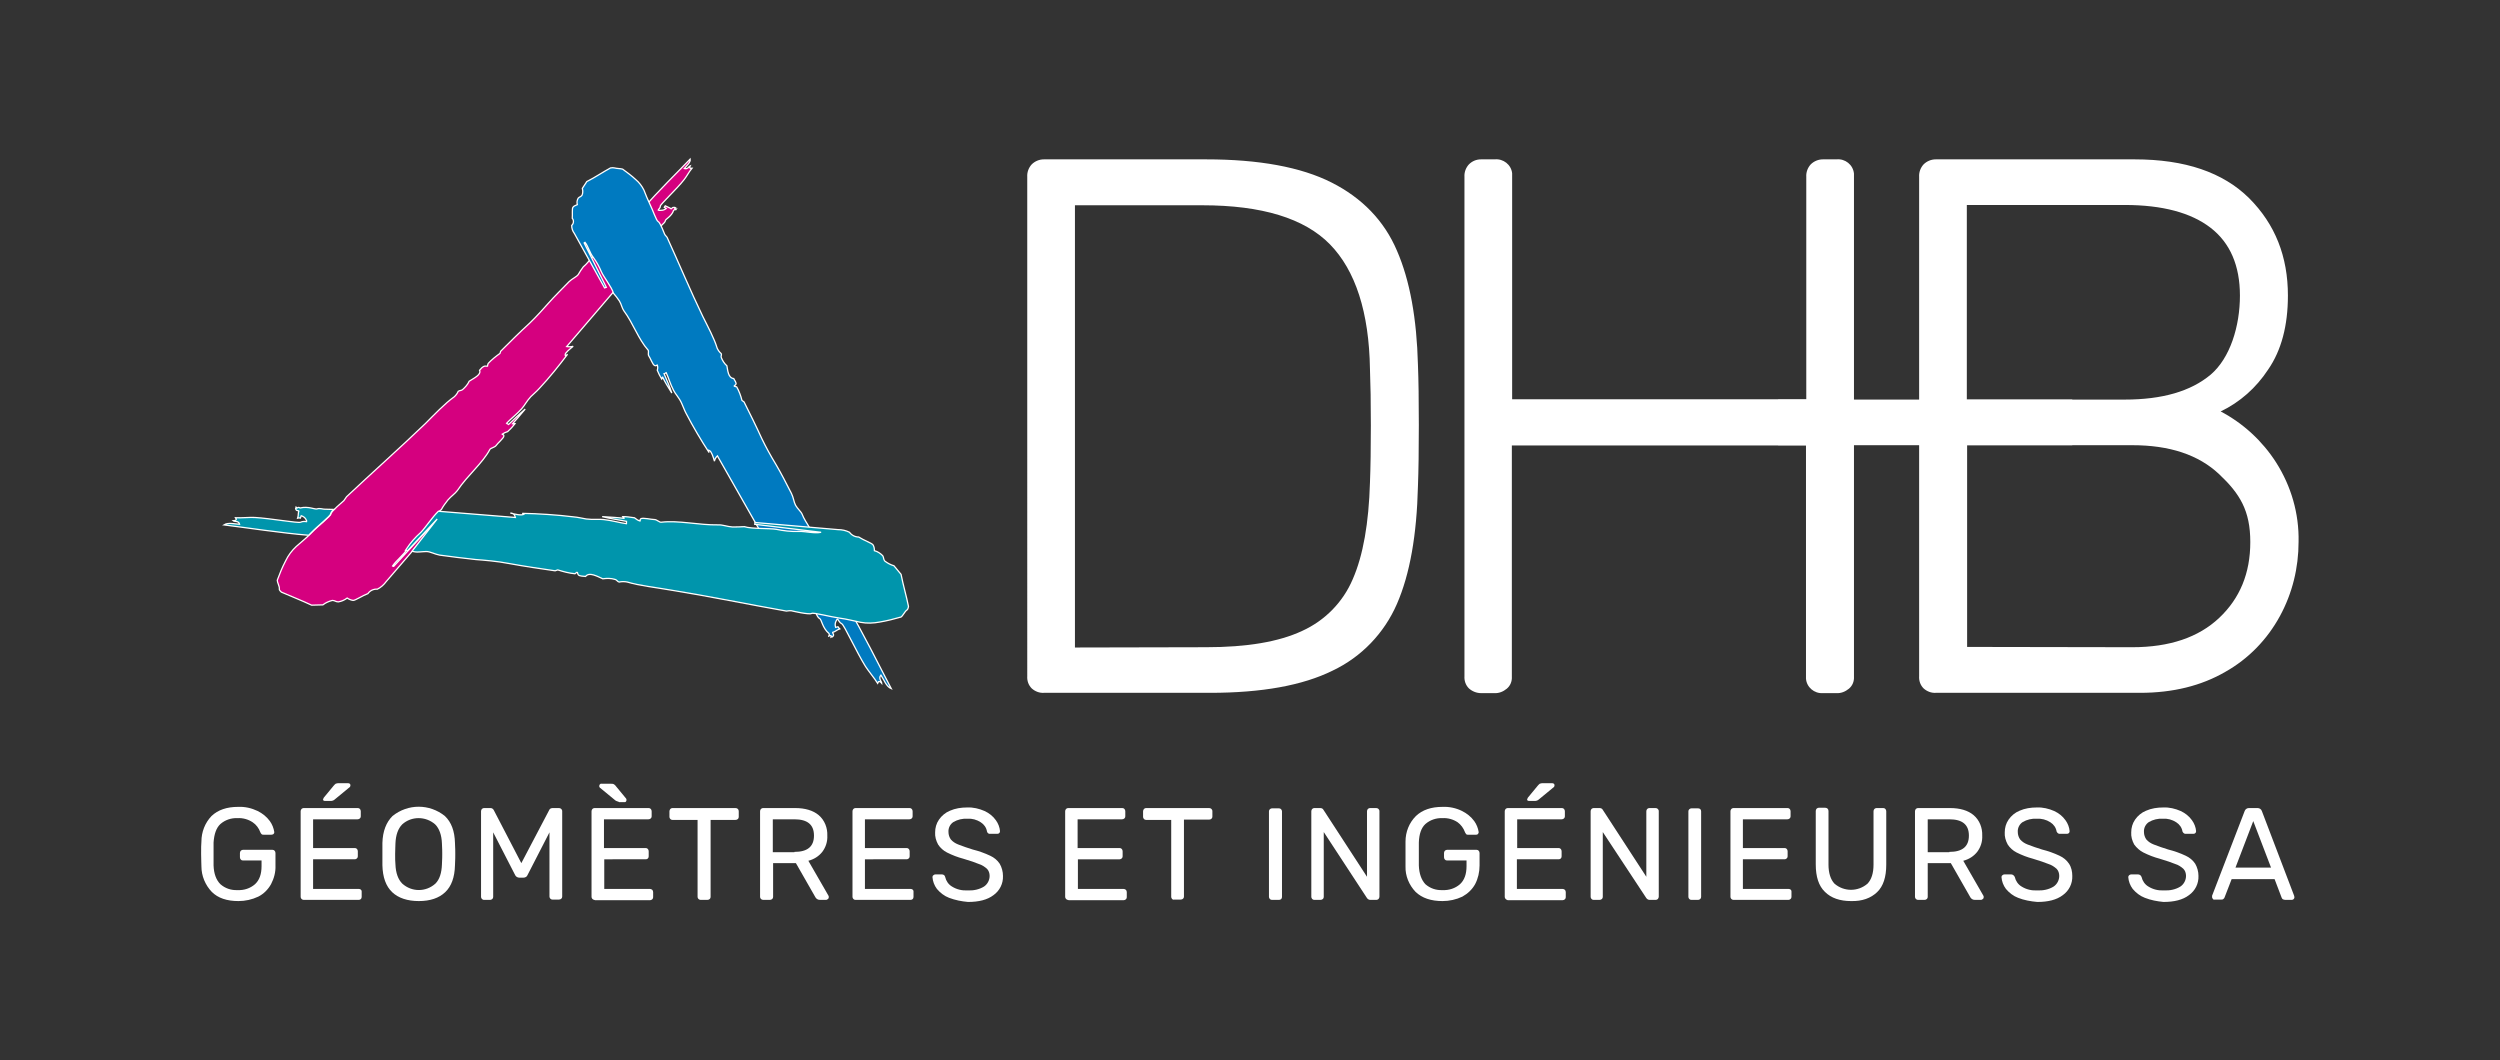 <?xml version="1.0" encoding="utf-8"?>
<!-- Generator: Adobe Illustrator 25.4.1, SVG Export Plug-In . SVG Version: 6.00 Build 0)  -->
<svg version="1.1" id="Calque_1" xmlns="http://www.w3.org/2000/svg" xmlns:xlink="http://www.w3.org/1999/xlink" x="0px" y="0px"
	 viewBox="0 0 844 358" style="enable-background:new 0 0 844 358;" xml:space="preserve">
<rect x="0" y="0" width="844" height="358" fill="#333333" stroke="none"/>
<style type="text/css">
	.st0{fill:#FFFFFF;}
	.st1{fill-rule:evenodd;clip-rule:evenodd;fill:#D5007F;stroke:#FFFFFF;stroke-width:0.43;stroke-miterlimit:3.86;}
	.st2{fill-rule:evenodd;clip-rule:evenodd;fill:#007AC0;stroke:#FFFFFF;stroke-width:0.43;stroke-miterlimit:3.86;}
	.st3{fill-rule:evenodd;clip-rule:evenodd;fill:#0095AC;stroke:#FFFFFF;stroke-width:0.43;stroke-miterlimit:3.86;}
</style>
<path class="st0" d="M71.5,301.1c-2.2-2.3-3.5-5.4-3.5-8.6c0-0.9-0.1-2.3-0.1-4.2s0-3.3,0.1-4.2c0-3.2,1.2-6.3,3.4-8.6
	c2.2-2.1,5.2-3.1,9-3.1c2.3-0.1,4.5,0.4,6.6,1.4c1.6,0.8,3,1.9,4.1,3.4c0.8,1.1,1.3,2.4,1.5,3.7v0.1c0,0.2-0.1,0.4-0.3,0.6
	c-0.2,0.1-0.4,0.2-0.7,0.2h-2.6c-0.2,0-0.5,0-0.7-0.2c-0.2-0.2-0.3-0.4-0.4-0.6c-0.5-1.4-1.4-2.6-2.6-3.4c-1.5-1-3.3-1.5-5.1-1.4
	c-2.1-0.1-4.2,0.6-5.8,2c-1.4,1.3-2.1,3.4-2.3,6.2c0,0.9,0,2.2,0,3.9s0,3.1,0,3.9c0.1,2.8,0.9,4.9,2.3,6.3c1.6,1.4,3.6,2.1,5.8,2
	c2.2,0.1,4.3-0.6,5.9-2c1.5-1.4,2.2-3.4,2.2-6.1v-1.9H82c-0.3,0-0.5-0.1-0.7-0.3c-0.2-0.2-0.3-0.5-0.3-0.8V288
	c0-0.3,0.1-0.6,0.3-0.8c0.2-0.2,0.5-0.3,0.7-0.3h10c0.3,0,0.5,0.1,0.7,0.3c0.2,0.2,0.3,0.5,0.3,0.8v4.2c0.1,2.2-0.5,4.4-1.5,6.3
	c-1,1.8-2.5,3.3-4.3,4.2c-2.1,1-4.4,1.5-6.7,1.5C76.6,304.2,73.6,303.2,71.5,301.1z"/>
<path class="st0" d="M101.8,303.5c-0.2-0.2-0.3-0.5-0.3-0.7v-28.9c0-0.3,0.1-0.6,0.3-0.8c0.2-0.2,0.5-0.3,0.7-0.3h18.3
	c0.3,0,0.5,0.1,0.7,0.3c0.2,0.2,0.3,0.5,0.3,0.8v1.7c0,0.3-0.1,0.5-0.3,0.7c-0.2,0.2-0.5,0.3-0.8,0.3h-15v9.7h14.1
	c0.3,0,0.5,0.1,0.7,0.3c0.2,0.2,0.3,0.5,0.3,0.8v1.7c0,0.3-0.1,0.5-0.3,0.7c-0.2,0.2-0.5,0.3-0.7,0.3h-14.1v10h15.4
	c0.5,0,1,0.3,1,0.8c0,0.1,0,0.1,0,0.2v1.7c0,0.6-0.4,1-1,1h-18.6C102.3,303.8,102,303.7,101.8,303.5z M109.1,269.9
	c0-0.2,0.1-0.4,0.2-0.6l3.3-4c0.2-0.3,0.5-0.5,0.7-0.7c0.3-0.1,0.6-0.2,0.9-0.2h3.3c0.2,0,0.5,0.1,0.6,0.2c0.2,0.2,0.2,0.4,0.2,0.6
	c0,0.2-0.1,0.4-0.2,0.5l-5.1,4.2c-0.2,0.2-0.4,0.3-0.7,0.4c-0.3,0.1-0.5,0.1-0.8,0.1h-1.8c-0.3,0-0.7-0.2-0.7-0.5
	C109.1,270,109.1,269.9,109.1,269.9z"/>
<path class="st0" d="M132.4,301.2c-2.1-2-3.2-5-3.3-9.1c0-0.9,0-2.1,0-3.8s0-2.9,0-3.7c0.1-4,1.3-7,3.4-9.1c5.2-4.2,12.5-4.2,17.7,0
	c2.2,2.1,3.3,5.1,3.4,9.1c0.1,1.7,0.1,3,0.1,3.7c0,0.7,0,2-0.1,3.8c-0.1,4.1-1.2,7.1-3.3,9.1c-2.1,2-5.1,3-8.9,3
	S134.5,303.2,132.4,301.2z M147,298.3c1.4-1.4,2.1-3.6,2.2-6.5c0.1-1.8,0.1-2.9,0.1-3.5s0-1.8-0.1-3.5c-0.1-2.9-0.9-5.1-2.3-6.5
	c-3.2-2.8-8-2.8-11.1,0c-1.4,1.4-2.2,3.6-2.3,6.5c0,0.9-0.1,2-0.1,3.5s0,2.6,0.1,3.5c0.1,2.9,0.9,5.1,2.3,6.5
	C139,301.2,143.8,301.2,147,298.3z"/>
<path class="st0" d="M162.7,303.5c-0.2-0.2-0.3-0.5-0.3-0.7v-28.9c0-0.3,0.1-0.6,0.3-0.8c0.2-0.2,0.5-0.3,0.7-0.3h2.2
	c0.5,0,0.9,0.3,1.1,0.7l9.3,17.9l9.4-17.9c0.1-0.2,0.2-0.4,0.4-0.5c0.2-0.1,0.5-0.2,0.7-0.2h2.2c0.6,0,1,0.4,1.1,0.9
	c0,0,0,0.1,0,0.1v28.9c0,0.3-0.1,0.5-0.3,0.7c-0.2,0.2-0.5,0.3-0.8,0.3h-2.2c-0.3,0-0.5-0.1-0.7-0.3c-0.2-0.2-0.3-0.5-0.3-0.7V281
	l-7.4,14.4c-0.2,0.6-0.8,0.9-1.4,0.9h-1.4c-0.6,0-1.2-0.4-1.4-0.9l-7.4-14.4v21.8c0,0.3-0.1,0.5-0.3,0.7c-0.2,0.2-0.5,0.3-0.7,0.3
	h-2.2C163.2,303.8,162.9,303.7,162.7,303.5z"/>
<path class="st0" d="M200,303.5c-0.2-0.2-0.3-0.5-0.3-0.7v-28.9c0-0.3,0.1-0.6,0.3-0.8c0.2-0.2,0.5-0.3,0.7-0.3H219
	c0.3,0,0.5,0.1,0.7,0.3c0.2,0.2,0.3,0.5,0.3,0.8v1.7c0,0.3-0.1,0.5-0.3,0.7c-0.2,0.2-0.5,0.3-0.8,0.3h-15v9.7h14.1
	c0.3,0,0.5,0.1,0.7,0.3c0.2,0.2,0.3,0.5,0.3,0.8v1.7c0,0.6-0.4,1-1,1H204v10h15.4c0.3,0,0.5,0.1,0.8,0.3c0.2,0.2,0.3,0.5,0.3,0.8
	v1.7c0,0.3-0.1,0.5-0.3,0.7c-0.2,0.2-0.5,0.3-0.7,0.3h-18.6C200.5,303.8,200.2,303.7,200,303.5z M208.3,270.5
	c-0.3-0.1-0.5-0.2-0.7-0.4l-5.1-4.2c-0.1-0.1-0.2-0.3-0.2-0.5c0-0.2,0.1-0.5,0.2-0.6c0.2-0.2,0.4-0.3,0.6-0.2h3.3
	c0.3,0,0.6,0,0.9,0.2c0.3,0.2,0.5,0.4,0.7,0.7l3.3,4c0.2,0.2,0.2,0.4,0.2,0.6c0,0.3-0.2,0.7-0.5,0.7c-0.1,0-0.1,0-0.2,0H209
	C208.8,270.6,208.5,270.6,208.3,270.5L208.3,270.5z"/>
<path class="st0" d="M235.8,303.5c-0.2-0.2-0.3-0.5-0.3-0.7v-26H227c-0.3,0-0.5-0.1-0.7-0.3c-0.2-0.2-0.3-0.5-0.3-0.7v-1.9
	c0-0.3,0.1-0.5,0.3-0.8c0.2-0.2,0.5-0.3,0.7-0.3h21.3c0.3,0,0.6,0.1,0.8,0.3c0.2,0.2,0.3,0.5,0.3,0.8v1.9c0,0.3-0.1,0.5-0.3,0.7
	c-0.2,0.2-0.5,0.3-0.8,0.3h-8.4v26c0,0.3-0.1,0.5-0.3,0.7c-0.2,0.2-0.5,0.3-0.8,0.3h-2.3C236.3,303.8,236,303.7,235.8,303.5z"/>
<path class="st0" d="M256.9,303.5c-0.2-0.2-0.3-0.5-0.3-0.7v-28.9c0-0.3,0.1-0.6,0.3-0.8c0.2-0.2,0.5-0.3,0.7-0.3h10.8
	c3.4,0,6.1,0.8,8,2.4c2,1.7,3,4.3,2.9,6.9c0.1,2-0.5,3.9-1.7,5.5c-1.2,1.5-2.8,2.5-4.7,3l6.8,11.8c0.1,0.2,0.1,0.3,0.1,0.5
	c0,0.2-0.1,0.5-0.3,0.6c-0.2,0.2-0.4,0.3-0.6,0.3h-2.1c-0.4,0-0.7-0.1-1-0.3c-0.3-0.2-0.5-0.5-0.7-0.9l-6.4-11.2H261v11.4
	c0,0.3-0.1,0.5-0.3,0.7c-0.2,0.2-0.5,0.3-0.8,0.3h-2.2C257.4,303.8,257.1,303.7,256.9,303.5z M268.2,287.6c4.4,0,6.6-1.8,6.6-5.5
	s-2.2-5.5-6.6-5.5h-7.3v11.1H268.2z"/>
<path class="st0" d="M288.1,303.5c-0.2-0.2-0.3-0.5-0.3-0.7v-28.9c0-0.3,0.1-0.6,0.3-0.8c0.2-0.2,0.5-0.3,0.7-0.3h18.3
	c0.3,0,0.5,0.1,0.7,0.3c0.2,0.2,0.3,0.5,0.3,0.8v1.7c0,0.3-0.1,0.5-0.3,0.7c-0.2,0.2-0.5,0.3-0.8,0.3H292v9.7h14.1
	c0.3,0,0.5,0.1,0.7,0.3c0.2,0.2,0.3,0.5,0.3,0.8v1.7c0,0.3-0.1,0.5-0.3,0.7c-0.2,0.2-0.5,0.3-0.7,0.3H292v10h15.4c0.5,0,1,0.3,1,0.8
	c0,0.1,0,0.1,0,0.2v1.7c0,0.6-0.4,1-1,1h-18.6C288.5,303.8,288.3,303.7,288.1,303.5z"/>
<path class="st0" d="M320.4,303.1c-1.6-0.6-3-1.7-4.1-3c-0.9-1.2-1.4-2.6-1.5-4c0-0.2,0.1-0.5,0.3-0.6c0.2-0.2,0.4-0.3,0.7-0.3h2.2
	c0.5,0,1,0.3,1.1,0.9c0.3,1.3,1.1,2.5,2.3,3.2c1.6,1,3.4,1.4,5.3,1.3c1.9,0.1,3.9-0.3,5.5-1.3c1.2-0.8,1.9-2.2,1.9-3.6
	c0-0.9-0.3-1.8-0.9-2.4c-0.8-0.7-1.7-1.3-2.7-1.6c-1.2-0.5-2.9-1.1-5.3-1.8c-1.9-0.5-3.7-1.2-5.5-2.1c-1.2-0.6-2.3-1.6-3-2.7
	c-0.7-1.3-1.1-2.7-1-4.1c0-1.5,0.4-3,1.3-4.3c0.9-1.3,2.2-2.4,3.7-3c1.8-0.8,3.8-1.1,5.8-1.1c2-0.1,4.1,0.4,5.9,1.2
	c1.5,0.7,2.8,1.7,3.8,3.1c0.8,1.1,1.3,2.4,1.4,3.7c0,0.2-0.1,0.5-0.2,0.6c-0.2,0.2-0.4,0.3-0.7,0.3h-2.4c-0.5,0.1-1-0.3-1.1-0.8
	c-0.2-1.3-1-2.4-2.1-3.1c-1.4-0.9-2.9-1.3-4.5-1.2c-1.7-0.1-3.3,0.3-4.7,1.1c-1.1,0.7-1.8,2-1.7,3.4c0,0.9,0.3,1.8,0.8,2.5
	c0.7,0.8,1.5,1.3,2.5,1.7c1.6,0.6,3.2,1.2,4.9,1.7c2,0.5,4,1.2,5.9,2.1c1.3,0.6,2.4,1.5,3.2,2.7c0.7,1.2,1.1,2.7,1.1,4.1
	c0.1,2.6-1.1,5-3.2,6.5c-2.1,1.6-5,2.3-8.6,2.3C324.6,304.3,322.5,303.9,320.4,303.1z"/>
<path class="st0" d="M359.9,303.5c-0.2-0.2-0.3-0.5-0.3-0.7v-28.9c0-0.3,0.1-0.6,0.3-0.8c0.2-0.2,0.5-0.3,0.7-0.3h18.3
	c0.3,0,0.5,0.1,0.7,0.3c0.2,0.2,0.3,0.5,0.3,0.8v1.7c0,0.3-0.1,0.5-0.3,0.7c-0.2,0.2-0.5,0.3-0.8,0.3h-15v9.7H378
	c0.3,0,0.5,0.1,0.7,0.3c0.2,0.2,0.3,0.5,0.3,0.8v1.7c0,0.3-0.1,0.5-0.3,0.7c-0.2,0.2-0.5,0.3-0.7,0.3h-14.1v10h15.4
	c0.3,0,0.5,0.1,0.8,0.3c0.2,0.2,0.3,0.5,0.3,0.8v1.7c0,0.3-0.1,0.5-0.3,0.7c-0.2,0.2-0.5,0.3-0.7,0.3h-18.6
	C360.3,303.8,360.1,303.7,359.9,303.5z"/>
<path class="st0" d="M395.7,303.5c-0.2-0.2-0.3-0.5-0.3-0.7v-26h-8.5c-0.3,0-0.5-0.1-0.7-0.3c-0.2-0.2-0.3-0.5-0.3-0.7v-1.9
	c0-0.3,0.1-0.5,0.3-0.8c0.2-0.2,0.5-0.3,0.7-0.3h21.3c0.6,0,1,0.4,1.1,0.9c0,0,0,0.1,0,0.1v1.9c0,0.3-0.1,0.5-0.3,0.7
	c-0.2,0.2-0.5,0.3-0.8,0.3h-8.5v26c0,0.3-0.1,0.5-0.3,0.7c-0.2,0.2-0.5,0.3-0.8,0.3h-2.3C396.1,303.8,395.9,303.7,395.7,303.5z"/>
<path class="st0" d="M428.7,303.5c-0.2-0.2-0.3-0.5-0.3-0.7v-28.9c0-0.3,0.1-0.5,0.3-0.7c0.2-0.2,0.5-0.3,0.7-0.3h2.4
	c0.3,0,0.5,0.1,0.7,0.3c0.2,0.2,0.3,0.5,0.3,0.7v28.9c0,0.6-0.4,1-1,1h-2.4C429.1,303.8,428.9,303.7,428.7,303.5z"/>
<path class="st0" d="M443,303.5c-0.2-0.2-0.3-0.5-0.3-0.7v-28.9c0-0.3,0.1-0.6,0.3-0.8c0.2-0.2,0.5-0.3,0.7-0.3h2
	c0.5,0,0.9,0.2,1.1,0.6l14.7,22.6v-22.1c0-0.3,0.1-0.6,0.3-0.8c0.2-0.2,0.5-0.3,0.7-0.3h2.1c0.6,0,1,0.4,1.1,0.9c0,0,0,0.1,0,0.1
	v28.9c0,0.3-0.1,0.5-0.3,0.8c-0.2,0.2-0.5,0.3-0.7,0.3h-2.1c-0.4,0-0.8-0.2-1.1-0.6l-14.6-22.3v21.9c0,0.3-0.1,0.5-0.3,0.7
	c-0.2,0.2-0.5,0.3-0.8,0.3h-2.1C443.4,303.8,443.2,303.7,443,303.5z"/>
<path class="st0" d="M477.9,301.1c-2.2-2.3-3.5-5.4-3.4-8.6c0-0.9,0-2.3,0-4.2s0-3.3,0-4.2c0-3.2,1.2-6.3,3.5-8.6
	c2.2-2.1,5.2-3.1,9-3.1c2.3-0.1,4.6,0.4,6.6,1.4c1.6,0.8,3,1.9,4.1,3.4c0.8,1.1,1.3,2.4,1.5,3.7v0.1c0,0.2-0.1,0.4-0.3,0.6
	c-0.2,0.2-0.4,0.2-0.7,0.2h-2.6c-0.2,0-0.5,0-0.6-0.2c-0.2-0.2-0.3-0.4-0.4-0.6c-0.5-1.4-1.4-2.6-2.5-3.4c-1.5-1-3.3-1.5-5.1-1.4
	c-2.1-0.1-4.2,0.6-5.8,2c-1.4,1.3-2.1,3.4-2.2,6.2c0,0.9,0,2.2,0,3.9s0,3.1,0,3.9c0.1,2.8,0.9,4.9,2.2,6.3c1.6,1.4,3.6,2.1,5.8,2
	c2.2,0.1,4.3-0.6,5.9-2c1.5-1.4,2.2-3.4,2.2-6.1v-1.9h-6.6c-0.3,0-0.5-0.1-0.7-0.3c-0.2-0.2-0.3-0.5-0.3-0.8V288
	c0-0.3,0.1-0.6,0.3-0.8c0.2-0.2,0.5-0.3,0.7-0.3h10c0.3,0,0.5,0.1,0.7,0.3c0.2,0.2,0.3,0.5,0.3,0.8v4.2c0,2.2-0.5,4.4-1.5,6.3
	c-1,1.8-2.5,3.2-4.3,4.2c-2.1,1-4.4,1.5-6.7,1.5C483.1,304.2,480.1,303.2,477.9,301.1z"/>
<path class="st0" d="M508.3,303.5c-0.2-0.2-0.3-0.5-0.3-0.7v-28.9c0-0.3,0.1-0.6,0.3-0.8c0.2-0.2,0.5-0.3,0.7-0.3h18.3
	c0.3,0,0.5,0.1,0.7,0.3c0.2,0.2,0.3,0.5,0.3,0.8v1.7c0,0.3-0.1,0.5-0.3,0.7c-0.2,0.2-0.5,0.3-0.8,0.3h-15v9.7h14
	c0.3,0,0.5,0.1,0.7,0.3c0.2,0.2,0.3,0.5,0.3,0.8v1.7c0,0.6-0.4,1-1,1h-14.1v10h15.4c0.3,0,0.5,0.1,0.8,0.3c0.2,0.2,0.3,0.5,0.3,0.8
	v1.7c0,0.3-0.1,0.5-0.3,0.7c-0.2,0.2-0.5,0.3-0.7,0.3H509C508.7,303.8,508.5,303.7,508.3,303.5z M515.6,269.9c0-0.2,0.1-0.4,0.2-0.6
	l3.3-4c0.2-0.3,0.5-0.5,0.7-0.7c0.3-0.1,0.6-0.2,0.9-0.2h3.3c0.2,0,0.5,0.1,0.6,0.2c0.2,0.2,0.2,0.4,0.2,0.6c0,0.2-0.1,0.4-0.2,0.5
	l-5.1,4.2c-0.2,0.2-0.4,0.3-0.7,0.4c-0.3,0.1-0.5,0.1-0.8,0.1h-1.8c-0.3,0-0.7-0.2-0.7-0.5C515.6,270,515.6,269.9,515.6,269.9
	L515.6,269.9z"/>
<path class="st0" d="M537.3,303.5c-0.2-0.2-0.3-0.5-0.3-0.7v-28.9c0-0.3,0.1-0.6,0.3-0.8c0.2-0.2,0.5-0.3,0.7-0.3h2
	c0.5,0,0.9,0.2,1.1,0.6l14.7,22.6v-22.1c0-0.3,0.1-0.6,0.3-0.8c0.2-0.2,0.5-0.3,0.7-0.3h2.1c0.6,0,1,0.4,1.1,0.9c0,0,0,0.1,0,0.1
	v28.9c0,0.3-0.1,0.5-0.3,0.8c-0.2,0.2-0.5,0.3-0.7,0.3h-2.1c-0.4,0-0.8-0.2-1.1-0.6l-14.7-22.3v21.9c0,0.3-0.1,0.5-0.3,0.7
	c-0.2,0.2-0.5,0.3-0.8,0.3H538C537.7,303.8,537.5,303.7,537.3,303.5z"/>
<path class="st0" d="M570.3,303.5c-0.2-0.2-0.3-0.5-0.3-0.7v-28.9c0-0.3,0.1-0.5,0.3-0.7c0.2-0.2,0.5-0.3,0.7-0.3h2.3
	c0.6,0,1,0.4,1,1v28.9c0,0.3-0.1,0.5-0.3,0.7c-0.2,0.2-0.5,0.3-0.7,0.3H571C570.7,303.8,570.5,303.7,570.3,303.5z"/>
<path class="st0" d="M584.5,303.5c-0.2-0.2-0.3-0.5-0.3-0.7v-28.9c0-0.3,0.1-0.6,0.3-0.8c0.2-0.2,0.5-0.3,0.7-0.3h18.3
	c0.3,0,0.5,0.1,0.7,0.3c0.2,0.2,0.3,0.5,0.3,0.8v1.7c0,0.3-0.1,0.5-0.3,0.7c-0.2,0.2-0.5,0.3-0.8,0.3h-15v9.7h14.1
	c0.3,0,0.5,0.1,0.7,0.3c0.2,0.2,0.3,0.5,0.3,0.8v1.7c0,0.3-0.1,0.5-0.3,0.7c-0.2,0.2-0.5,0.3-0.7,0.3h-14.1v10h15.4
	c0.5,0,1,0.3,1,0.8c0,0.1,0,0.1,0,0.2v1.7c0,0.3-0.1,0.5-0.3,0.7c-0.2,0.2-0.5,0.3-0.7,0.3h-18.6C585,303.8,584.7,303.7,584.5,303.5
	z"/>
<path class="st0" d="M616.1,301.1c-2.1-2-3.1-5.1-3.1-9.3v-18c0-0.3,0.1-0.6,0.3-0.8c0.2-0.2,0.5-0.3,0.7-0.3h2.2
	c0.3,0,0.6,0.1,0.8,0.3c0.2,0.2,0.3,0.5,0.3,0.8v18.1c0,2.8,0.7,5,2,6.4c3.2,2.8,8,2.8,11.2,0c1.3-1.4,2-3.5,2-6.4v-18
	c0-0.3,0.1-0.6,0.3-0.8c0.2-0.2,0.5-0.3,0.7-0.3h2.3c0.3,0,0.5,0.1,0.7,0.3c0.2,0.2,0.3,0.5,0.3,0.8v18c0,4.2-1,7.3-3.1,9.3
	s-5,3.1-8.8,3C621.2,304.2,618.2,303.2,616.1,301.1z"/>
<path class="st0" d="M646.8,303.5c-0.2-0.2-0.3-0.5-0.3-0.7v-28.9c0-0.3,0.1-0.6,0.3-0.8c0.2-0.2,0.5-0.3,0.7-0.3h10.8
	c3.4,0,6.1,0.8,8,2.4c2,1.7,3,4.3,2.9,6.9c0.1,2-0.5,3.9-1.7,5.5c-1.2,1.5-2.8,2.5-4.7,3l6.8,11.8c0.1,0.2,0.1,0.3,0.1,0.5
	c0,0.2-0.1,0.5-0.3,0.6c-0.2,0.2-0.4,0.3-0.6,0.3h-2.1c-0.4,0-0.7-0.1-1-0.3c-0.3-0.2-0.5-0.5-0.7-0.9l-6.4-11.2h-7.8v11.4
	c0,0.3-0.1,0.5-0.3,0.7c-0.2,0.2-0.5,0.3-0.8,0.3h-2.2C647.3,303.8,647,303.7,646.8,303.5z M658.1,287.6c4.4,0,6.6-1.8,6.6-5.5
	s-2.2-5.5-6.6-5.5h-7.3v11.1H658.1z"/>
<path class="st0" d="M681.3,303.1c-1.6-0.6-3-1.7-4.1-3c-0.9-1.2-1.4-2.6-1.5-4c0-0.2,0.1-0.5,0.3-0.6c0.2-0.2,0.4-0.3,0.7-0.3h2.3
	c0.5,0,1,0.4,1.2,0.9c0.3,1.3,1.1,2.5,2.3,3.2c1.6,1,3.4,1.4,5.3,1.3c1.9,0.1,3.9-0.3,5.5-1.3c1.2-0.8,1.9-2.2,1.9-3.6
	c0-0.9-0.3-1.8-0.9-2.4c-0.8-0.7-1.7-1.3-2.7-1.6c-1.2-0.5-3-1.1-5.3-1.8c-1.9-0.5-3.7-1.2-5.5-2.1c-1.2-0.6-2.3-1.6-3-2.7
	c-0.7-1.3-1.1-2.7-1-4.1c0-1.5,0.4-3,1.3-4.3c0.9-1.3,2.2-2.4,3.7-3c1.8-0.8,3.8-1.1,5.8-1.1c2-0.1,4.1,0.4,5.9,1.2
	c1.5,0.7,2.8,1.7,3.8,3.1c0.8,1.1,1.3,2.4,1.4,3.7c0,0.2-0.1,0.5-0.2,0.6c-0.2,0.2-0.4,0.3-0.7,0.3h-2.3c-0.5,0.1-1-0.3-1.2-0.8
	c-0.2-1.3-1-2.4-2.1-3.1c-1.4-0.9-3-1.3-4.6-1.2c-1.7-0.1-3.3,0.3-4.7,1.1c-1.1,0.7-1.8,2-1.7,3.4c0,0.9,0.3,1.8,0.8,2.5
	c0.7,0.8,1.5,1.3,2.5,1.7c1.6,0.6,3.2,1.2,4.9,1.7c2,0.5,4,1.2,5.9,2.1c1.3,0.6,2.4,1.5,3.2,2.7c0.8,1.2,1.1,2.7,1.1,4.1
	c0.1,2.6-1.1,5-3.2,6.5c-2.1,1.6-5,2.3-8.6,2.3C685.5,304.3,683.3,303.9,681.3,303.1z"/>
<path class="st0" d="M724.1,303.1c-1.6-0.6-3-1.7-4.1-3c-0.9-1.2-1.4-2.6-1.5-4c0-0.5,0.5-0.9,1-0.9h2.3c0.5,0,1,0.3,1.2,0.9
	c0.3,1.3,1.1,2.5,2.3,3.2c1.6,1,3.4,1.4,5.3,1.3c1.9,0.1,3.9-0.3,5.5-1.3c1.2-0.8,1.9-2.2,1.9-3.6c0-0.9-0.3-1.8-0.9-2.4
	c-0.8-0.7-1.7-1.3-2.7-1.6c-1.2-0.5-3-1.1-5.3-1.8c-1.9-0.5-3.7-1.2-5.5-2.1c-1.2-0.6-2.3-1.6-3.1-2.7c-0.7-1.3-1.1-2.7-1-4.1
	c0-1.5,0.4-3,1.3-4.3c0.9-1.3,2.2-2.4,3.7-3c1.8-0.8,3.8-1.1,5.8-1.1c2-0.1,4.1,0.4,5.9,1.2c1.5,0.7,2.8,1.7,3.8,3.1
	c0.8,1.1,1.3,2.4,1.4,3.7c0,0.2-0.1,0.5-0.2,0.6c-0.2,0.2-0.4,0.3-0.7,0.3H738c-0.5,0.1-1-0.3-1.2-0.8c-0.2-1.3-1-2.4-2.1-3.1
	c-1.4-0.9-2.9-1.3-4.5-1.2c-1.7-0.1-3.3,0.3-4.7,1.1c-1.1,0.7-1.8,2-1.7,3.4c0,0.9,0.3,1.8,0.8,2.5c0.7,0.8,1.5,1.3,2.5,1.7
	c1.6,0.6,3.2,1.2,4.9,1.7c2,0.5,4,1.2,5.9,2.1c1.3,0.6,2.4,1.5,3.2,2.7c0.7,1.2,1.1,2.7,1.1,4.1c0.1,2.6-1.1,5-3.2,6.5
	c-2.1,1.6-5,2.3-8.6,2.3C728.3,304.3,726.1,303.9,724.1,303.1z"/>
<path class="st0" d="M747.1,303.5c-0.2-0.2-0.3-0.4-0.3-0.6c0-0.2,0-0.3,0-0.5l11-28.6c0.2-0.6,0.8-1,1.4-1h3c0.6,0,1.2,0.4,1.4,1
	l10.9,28.6l0.1,0.5c0,0.5-0.4,0.9-0.9,0.9h-2.2c-0.3,0-0.5-0.1-0.8-0.2c-0.2-0.1-0.3-0.3-0.4-0.5l-2.4-6.3h-14.5L751,303
	c-0.1,0.2-0.2,0.4-0.4,0.5c-0.2,0.2-0.5,0.2-0.7,0.2h-2.3C747.5,303.8,747.2,303.7,747.1,303.5z M766.7,292.9l-6-15.7l-6,15.7H766.7
	z"/>
<path class="st0" d="M348.3,232.4c-1.1-1.1-1.6-2.6-1.5-4.1V59.7c-0.1-1.6,0.5-3.1,1.5-4.2c1.1-1.1,2.6-1.7,4.1-1.7h54.8
	c17.8,0,32,2.6,42.3,7.8s17.8,12.9,22.1,23c4.4,10.1,6.7,23,7.1,38.6c0.2,5.1,0.3,11.9,0.3,20.3c0,8.6-0.1,15.4-0.3,20.6
	c-0.4,16.5-2.7,29.7-7.1,39.8c-4.3,9.9-12,17.9-21.7,22.5c-10.1,5-23.9,7.5-41.4,7.5h-56.1C350.9,234,349.4,233.4,348.3,232.4z
	 M407.2,218.5c13.7,0,24.5-1.8,32.4-5.5c7.7-3.5,13.8-9.7,17.1-17.5c3.5-8,5.4-18.9,5.8-32.6c0.2-5.1,0.3-11.6,0.3-19.3
	c0-7.6-0.1-13.9-0.3-19c-0.3-19.2-4.9-33.3-13.5-42.1s-23-13.2-43.1-13.2h-43v149.3L407.2,218.5z"/>
<path class="st0" d="M495.9,232.4c-1.1-1.1-1.6-2.6-1.5-4.1V59.7c-0.1-1.6,0.5-3.1,1.5-4.2c1.1-1.1,2.5-1.7,4.1-1.7h4.6
	c2.9-0.3,5.6,1.8,5.9,4.7c0,0.4,0,0.8,0,1.2v75.1h99.3V59.7c-0.1-1.6,0.5-3.1,1.5-4.2c1.1-1.1,2.6-1.7,4.1-1.7h4.6
	c2.9-0.3,5.6,1.8,5.9,4.8c0,0.4,0,0.8,0,1.2v168.6c0.1,1.6-0.5,3.1-1.7,4.1c-1.2,1-2.7,1.6-4.2,1.5h-4.6c-2.9,0.2-5.5-2-5.7-4.9
	c0-0.2,0-0.5,0-0.7v-78h-99.3v78c0.1,1.6-0.5,3.1-1.7,4.1c-1.2,1-2.7,1.6-4.2,1.5H500C498.5,234,497,233.4,495.9,232.4z"/>
<path class="st0" d="M649.4,232.4c-1.1-1.1-1.6-2.6-1.5-4.1V59.7c-0.1-1.6,0.5-3.1,1.5-4.2c1.1-1.1,2.6-1.7,4.1-1.7h67.2
	c17,0,29.8,4.4,38.6,13.1c8.8,8.8,13.1,19.7,13.1,32.9c0,10.1-2.2,18.5-6.7,25c-4,6.1-9.5,11-16,14.1c7.6,4,14.1,10,18.7,17.2
	c5.1,8,7.8,17.3,7.6,26.8c0,8.8-2.1,17.4-6.3,25.1c-4.3,7.9-10.6,14.4-18.4,18.8c-8.1,4.7-17.7,7.1-28.8,7.1h-69
	C652,234,650.5,233.4,649.4,232.4z M717.3,134.9c12.7,0,22.3-2.8,29-8.4c6.6-5.6,9.9-16.4,9.9-26.7c0-10.1-3.3-17.8-9.9-22.9
	s-16.3-7.7-29-7.7h-53.3v65.7H717.3z M719.9,218.5c12.5,0,22.3-3.3,29.3-9.9c7-6.6,10.5-15.1,10.5-25.6c0-10.6-3.5-16.3-10.5-22.9
	s-16.8-9.8-29.3-9.8h-55.8v68.1L719.9,218.5z"/>
<polyline class="st0" points="699.6,150.3 600.3,150.3 600.3,134.9 699.6,134.9 "/>
<path class="st1" d="M164.6,123.6c-0.2,0.2-0.1-0.1-0.9,0s-1.4,1-1.8,1.4c0.7,1.5-2,2.7-3.5,3.7c-0.5,1.1-1.3,2-2.2,2.8
	c-0.4,0.4-1.1,0.3-1.5,0.6c-0.3,0.7-0.8,1.4-1.4,1.9c-3,2.1-6.8,6.1-9.7,9c-8.2,7.9-18,16.6-26.6,24.7c-0.3,0.4-0.6,0.9-0.9,1.3
	c-0.2,0.2-4.4,3.7-4.4,4.5c0,0.7-4.3,4-6.6,6.4c-1.5,1.6-3.2,2.9-5.1,4.6c-1.5,1.4-2.7,3-3.6,4.9c-1.1,2.1-2,4.3-2.8,6.5
	c0,0.7,0.8,2.1,0.7,2.8s0.6,1,0.7,1.2c3.2,1.4,6.8,2.8,10.2,4.4l3.8-0.1c0.9-0.7,2-1.2,3.2-1.5c0.8,0,1.2,0.5,2,0.5
	c1.1-0.2,2.1-0.6,3-1.3c0.6,0.4,1.3,0.7,2,0.8c0.8,0,3.1-1.6,5-2.3c0.7-1,1.9-1.6,3.2-1.5c1.2-0.6,2.2-1.5,3-2.6l17.8-20.7l-0.5-0.4
	l-14.8,16c-0.2,0-0.3,0-0.4-0.1c1.3-1.9,3.8-3.8,5-5.8c1.3-2,2.9-3.8,4.7-5.4c1.7-1.7,4.6-6.3,6.8-7.9c0.6-1.1,1.4-2.2,2.2-3.2
	c1-1.2,2.5-2.2,3.2-3.2c3.4-5.1,8.5-9.2,11-13.9c0.2-0.4,1.6-0.7,2-1.2c0.6-0.9,2.7-2.6,2.7-3.3s-0.6-0.4-0.6-0.6
	c0.6-0.4,1.2-0.7,1.9-0.9c0.9-0.8,1.7-1.7,2.5-2.7c-0.4-0.1-0.6,0.2-0.9,0.1c1.4-1.5,2.6-3,4.3-5c-1.9,1.6-4,3.7-5.6,5.2
	c-0.2-0.2-0.5-0.2-0.7-0.4c1.4-1.5,3.5-3.1,5.1-4.9c1-1.1,1.7-2.6,3.1-4.1c0.8-0.8,1.9-1.7,2.8-2.7c3.4-3.6,6.9-8,9.6-11.6l-0.6,0.5
	c0,0-0.2,0.2-0.2-0.4s1.6-1.9,2.7-2.8c-0.7,0.2-1.5,0.2-2.2,0.1l31-36.2c-0.7,0.3-1.4,0.7-1.9,1.2c-3.4,3-6.6,6.6-9.9,9.8
	c-0.2-0.2-0.2-0.4-0.4-0.5c2.1-2.2,4.1-4.3,6.3-6.5c0.7-0.8,1-1.8,1.7-2.8c0.2-0.3,1-0.7,1.4-1c1.4-1.4,2.5-3.4,4-5.1
	c0.2-0.2,1.1-0.9,1.1-1.4s2.2-1.5,2.8-3.5c0.1-0.2,0.6-0.2,1-0.3c0,0-0.5,0.3-0.6-0.2s0.1-0.1,0.4-0.2c-0.3-0.1,0-0.3-0.7-0.3
	s-0.6,0.4-0.9,0.5c-0.5-0.4-1.3-0.6-2-1c-0.1,0.2-0.2,0.4-0.3,0.5l0.6,0.4c-0.5,0.4-1.1,0.6-1.7,0.6c-0.7,0-0.7,0.1-1-0.1
	c0.2-0.4,0.8-0.8,0.7-1.3s5.6-5.8,8-8.9c0.9-1.1,1.7-2.7,2.7-3.9h-0.6c-0.2-0.2-0.2-0.4,0-0.8c-0.5,0.2-0.7,1.2-2,0.9
	c0.8-1,2.2-2.1,2-3.2c-3.9,4.1-11.2,11.2-15.6,16.4c-1.4,1.5-3.5,3.3-4.8,4.7s-2.8,3.6-4.9,4.7c-1.1,1.6-2.5,3-4.1,4.2
	c0,0.1,0,0.3,0,0.4c-3.1,1.1-4.5,4.2-6.7,6c-0.6,0.8-1.2,1.7-1.7,2.6c-0.6,0.8-2.1,1.4-3.1,2.4c-2.2,2.3-4.8,4.8-7,7.3
	c-1.5,1.7-4.1,4.6-6.3,6.7c-3.5,3.2-6.8,6.5-9.8,9.5c-0.1,0.2-0.1,0.5-0.2,0.7c-1.4,1-2.8,2.1-4,3.4
	C164.6,123.2,164.6,123.4,164.6,123.6z"/>
<path class="st2" d="M247.9,130.4c-0.1-0.3,0.1-0.1,0.5-0.6s-0.5-1.5-0.7-2c-1.9-0.2-2-2.8-2.3-4.3c-0.9-0.8-1.5-1.8-1.9-2.8
	c-0.2-0.4,0.2-0.9,0-1.3c-0.6-0.5-1.1-1.2-1.4-1.9c-0.9-3.1-3.2-7.4-4.8-10.6c-4.2-8.7-8.3-18.5-12.1-26.8c-0.1-0.2-0.6-0.6-0.8-1
	c-0.1-0.2-1.5-4-2.2-4.3c-0.6-0.2-1.8-3.9-2.9-6.1c-0.7-1.5-1.3-2.9-1.9-4.5c-0.7-1.4-1.6-2.6-2.8-3.6c-1.4-1.3-2.9-2.4-4.4-3.5
	c-0.6-0.2-2.1-0.2-2.7-0.4c-0.4-0.1-0.9-0.1-1.4,0c-2.6,1.4-5.2,3.2-8,4.6l-1.5,2.3c0.2,0.8,0.2,1.6-0.1,2.3c-0.3,0.5-1,0.6-1.3,1
	c-0.4,0.7-0.5,1.4-0.3,2.2c-0.4,0.2-1.2,0.4-1.5,0.9s-0.1,2.3-0.2,3.7c0.6,0.7,0.5,1.8-0.2,2.4c0,1,0.3,1.9,0.9,2.7l10.2,18.4
	l0.6-0.2l-7.5-15c0,0,0-0.1,0.3-0.2c1.1,1.4,1.6,3.6,2.8,5.1c1.1,1.5,2,3.1,2.7,4.8c0.7,1.7,3.6,5.3,4.1,7.3c0.7,0.8,1.4,1.7,2,2.6
	c0.7,1.1,0.9,2.5,1.5,3.3c3.2,4.3,4.9,9.6,8.2,13.3c0.3,0.3-0.1,1.4,0.2,1.9c0.6,0.8,1.3,3,2,3.3s0.6-0.2,0.9-0.2
	c0.2,0.6,0.2,1.2,0,1.8c0.4,1,0.9,2,1.5,3c0.2-0.3,0.1-0.6,0.3-0.7c0.8,1.7,1.8,3.3,3.1,5.4c-0.7-2.2-1.8-4.6-2.6-6.5
	c0.3,0,0.4-0.3,0.7-0.4c0.8,1.7,1.4,3.9,2.5,6c0.6,1.2,1.9,2.5,2.7,4.3c0.5,1,0.9,2.3,1.5,3.4c2.4,4.6,5,9,7.8,13.3L239,152
	c0,0-0.2-0.2,0.5,0.1s1.3,2.2,1.7,3.6c0.1-0.7,0.5-1.3,1-1.8l27.5,48.4c0-0.9-0.2-1.8-0.5-2.6c-2-5-4.9-10.2-7.2-15.2
	c0.3,0,0.6,0.1,0.9,0c1.7,3.2,3.2,6.4,4.8,9.7c0.7,1.1,1.8,2.1,2.7,3.5c0.3,0.5,0.3,1.4,0.5,1.9c1.1,2.2,3,4.6,4.5,7.2
	c0.2,0.4,0.6,1.7,1.3,2s0.9,3.2,3.2,5.1c0.2,0.3-0.1,0.7-0.1,1.1c0,0-0.2-0.7,0.6-0.4s0.1,0.2,0.1,0.5c0.3-0.2,0.4,0.2,0.8-0.4
	s-0.3-0.9-0.2-1.2c0.8-0.2,1.5-0.9,2.4-1.2c-0.2-0.2-0.4-0.4-0.6-0.7l-0.8,0.2c-0.2-0.7-0.2-1.4,0.1-2c0.3-0.6,0.3-0.7,0.6-0.8
	c0.4,0.5,0.6,1.2,1.4,1.6s5,9.6,8,14.4c1.1,1.7,2.9,3.8,4.1,5.7l0.3-0.6c0.3-0.1,0.7,0.1,1.1,0.6c0-0.6-1.3-1.6-0.3-2.8
	c1,1.5,1.8,3.9,3.5,4.6c-3.8-7.2-9.9-19.6-14.7-27.5c-1.4-2.3-2.5-5.6-3.8-7.7s-3.2-4.9-3.6-7.6c-1.5-1.9-2.6-4.1-3.4-6.4
	c-0.2,0-0.4-0.1-0.5-0.2c0.2-3.4-3-6.5-4.1-9.5c-0.3-0.8-1.6-1.9-2.2-3s-0.7-2.6-1.4-4c-1.6-3.1-3.4-6.7-5.3-9.9
	c-1.7-2.8-3.3-5.7-4.7-8.6c-2-4.4-4.1-8.6-6-12.4c-0.2-0.2-0.5-0.3-0.7-0.5c-0.4-1.6-1-3.2-1.8-4.6
	C248.4,130.5,248.1,130.5,247.9,130.4z"/>
<path class="st3" d="M75.6,177.2c7.3,0.9,19.7,2.8,28.6,3.5l0.8-0.8c2.3-2.4,6.6-5.7,6.6-6.4c0.2-0.6,0.6-1.1,1.1-1.5
	c-1.1,0-2.2-0.1-3.3-0.1c-0.4,0-1.6-0.4-2.3-0.1s-3-1-5.8-0.3c-0.5-0.3-0.6-0.2-0.8-0.1c-0.7,0.4-0.2,0-0.5-0.2
	c0,0.3-0.4,0.2-0.1,0.8s0.9,0.3,1,0.5c-0.3,0.7-0.1,1.5-0.4,2.4c0.3-0.1,0.6-0.1,0.9,0l0.3-0.8c0.6,0.2,1.2,0.6,1.5,1.1
	c0.3,0.6,0.4,0.6,0.3,0.9c-0.7-0.1-1.4-0.1-2,0.2c-0.7,0.4-10.2-1.3-15.5-1.6c-1.9-0.1-4.4,0.2-6.5,0.1l0.3,0.5
	c-0.1,0.3-0.5,0.5-1.1,0.5c0.4,0.4,1.9-0.1,2.2,1.2C79.2,176.9,77,176.3,75.6,177.2z M174,174.7l-26-2.1c-2,1.9-4.5,5.7-6,7.2
	c-1.8,1.6-3.4,3.4-4.7,5.4l-0.4,0.6l0.7,0.1l10-10.7l-8.5,10.9l0.9,0.2c0.9,0.2,2.6-0.1,4-0.1c1.2,0,2.8,0.9,4.4,1.2
	c3.8,0.5,8.2,1.1,12.2,1.5c2.7,0.2,7.5,0.6,11,1.3c5.5,1,10.9,1.8,15.8,2.5c0.3-0.1,0.6-0.2,0.9-0.3c1.9,0.6,3.8,1.1,5.8,1.3
	c0.2-0.2,0.4-0.3,0.7-0.5c0.4,0.1,0,0.2,0.4,0.8s1.9,0.5,2.5,0.6c1.2-1.6,4,0,5.8,0.8c1.4-0.2,2.8-0.2,4.1,0.2
	c0.6,0.1,0.9,0.8,1.4,0.9c0.9-0.2,1.9-0.2,2.8,0c3.9,1.2,10.1,1.9,14.6,2.7c12.5,2,26.6,4.9,39.1,7.1c0.2,0,1-0.2,1.7-0.1
	c0.4,0.1,6,1.4,6.8,0.9c0.6-0.4,6.1,1.1,9.6,1.6c2.3,0.3,4.5,0.9,7,1.4c2.1,0.4,4.3,0.3,6.4-0.1c2.4-0.4,4.8-1,7.2-1.7
	c0.6-0.4,1.3-1.9,1.9-2.3s0.5-1.1,0.6-1.3c-0.7-3.5-1.8-7.2-2.5-10.8l-2.4-2.9c-1.1-0.3-2.2-0.9-3.1-1.6c-0.5-0.6-0.3-1.2-0.7-1.8
	c-0.8-0.8-1.7-1.4-2.8-1.7c0-0.7-0.1-1.4-0.5-2c-0.5-0.6-3.1-1.5-4.8-2.6c-1.2,0-2.4-0.6-3.1-1.6c-1.2-0.6-2.5-0.9-3.9-0.9l-28-2.4
	l-0.1,0.6l22.4,2.7c-2.3,0.5-5.3-0.4-7.7-0.3c-2.5,0.1-5-0.2-7.4-0.7c-2.4-0.4-8.3-0.1-10.8-0.9c-1.4,0.1-2.8,0.1-4.1,0.1
	c-1.6-0.1-3.4-0.8-4.7-0.7c-6.7,0.1-13.4-1.6-19.3-0.9c-0.5,0.1-1.5-0.9-2.2-0.9c-1.1,0-4-0.7-4.6-0.3s-0.1,0.7-0.3,0.8
	c-0.7-0.2-1.3-0.6-1.9-1.1c-1.3-0.2-2.7-0.4-4-0.4c0.2,0.4,0.6,0.4,0.5,0.6c-2.2-0.3-4.4-0.4-7.4-0.6c2.6,0.7,5.8,1.1,8.2,1.6
	c-0.1,0.3,0.1,0.5,0,0.8c-2.2-0.3-4.9-1.1-7.7-1.4c-1.6-0.2-3.6,0.1-5.9-0.2c-1.3-0.2-2.8-0.6-4.2-0.7c-5.6-0.7-12.1-1.1-17.4-1.2
	l0.8,0.2c-1,0.7-3.2,0.1-4.8-0.3C173.4,173.2,173.8,173.9,174,174.7z"/>
</svg>
